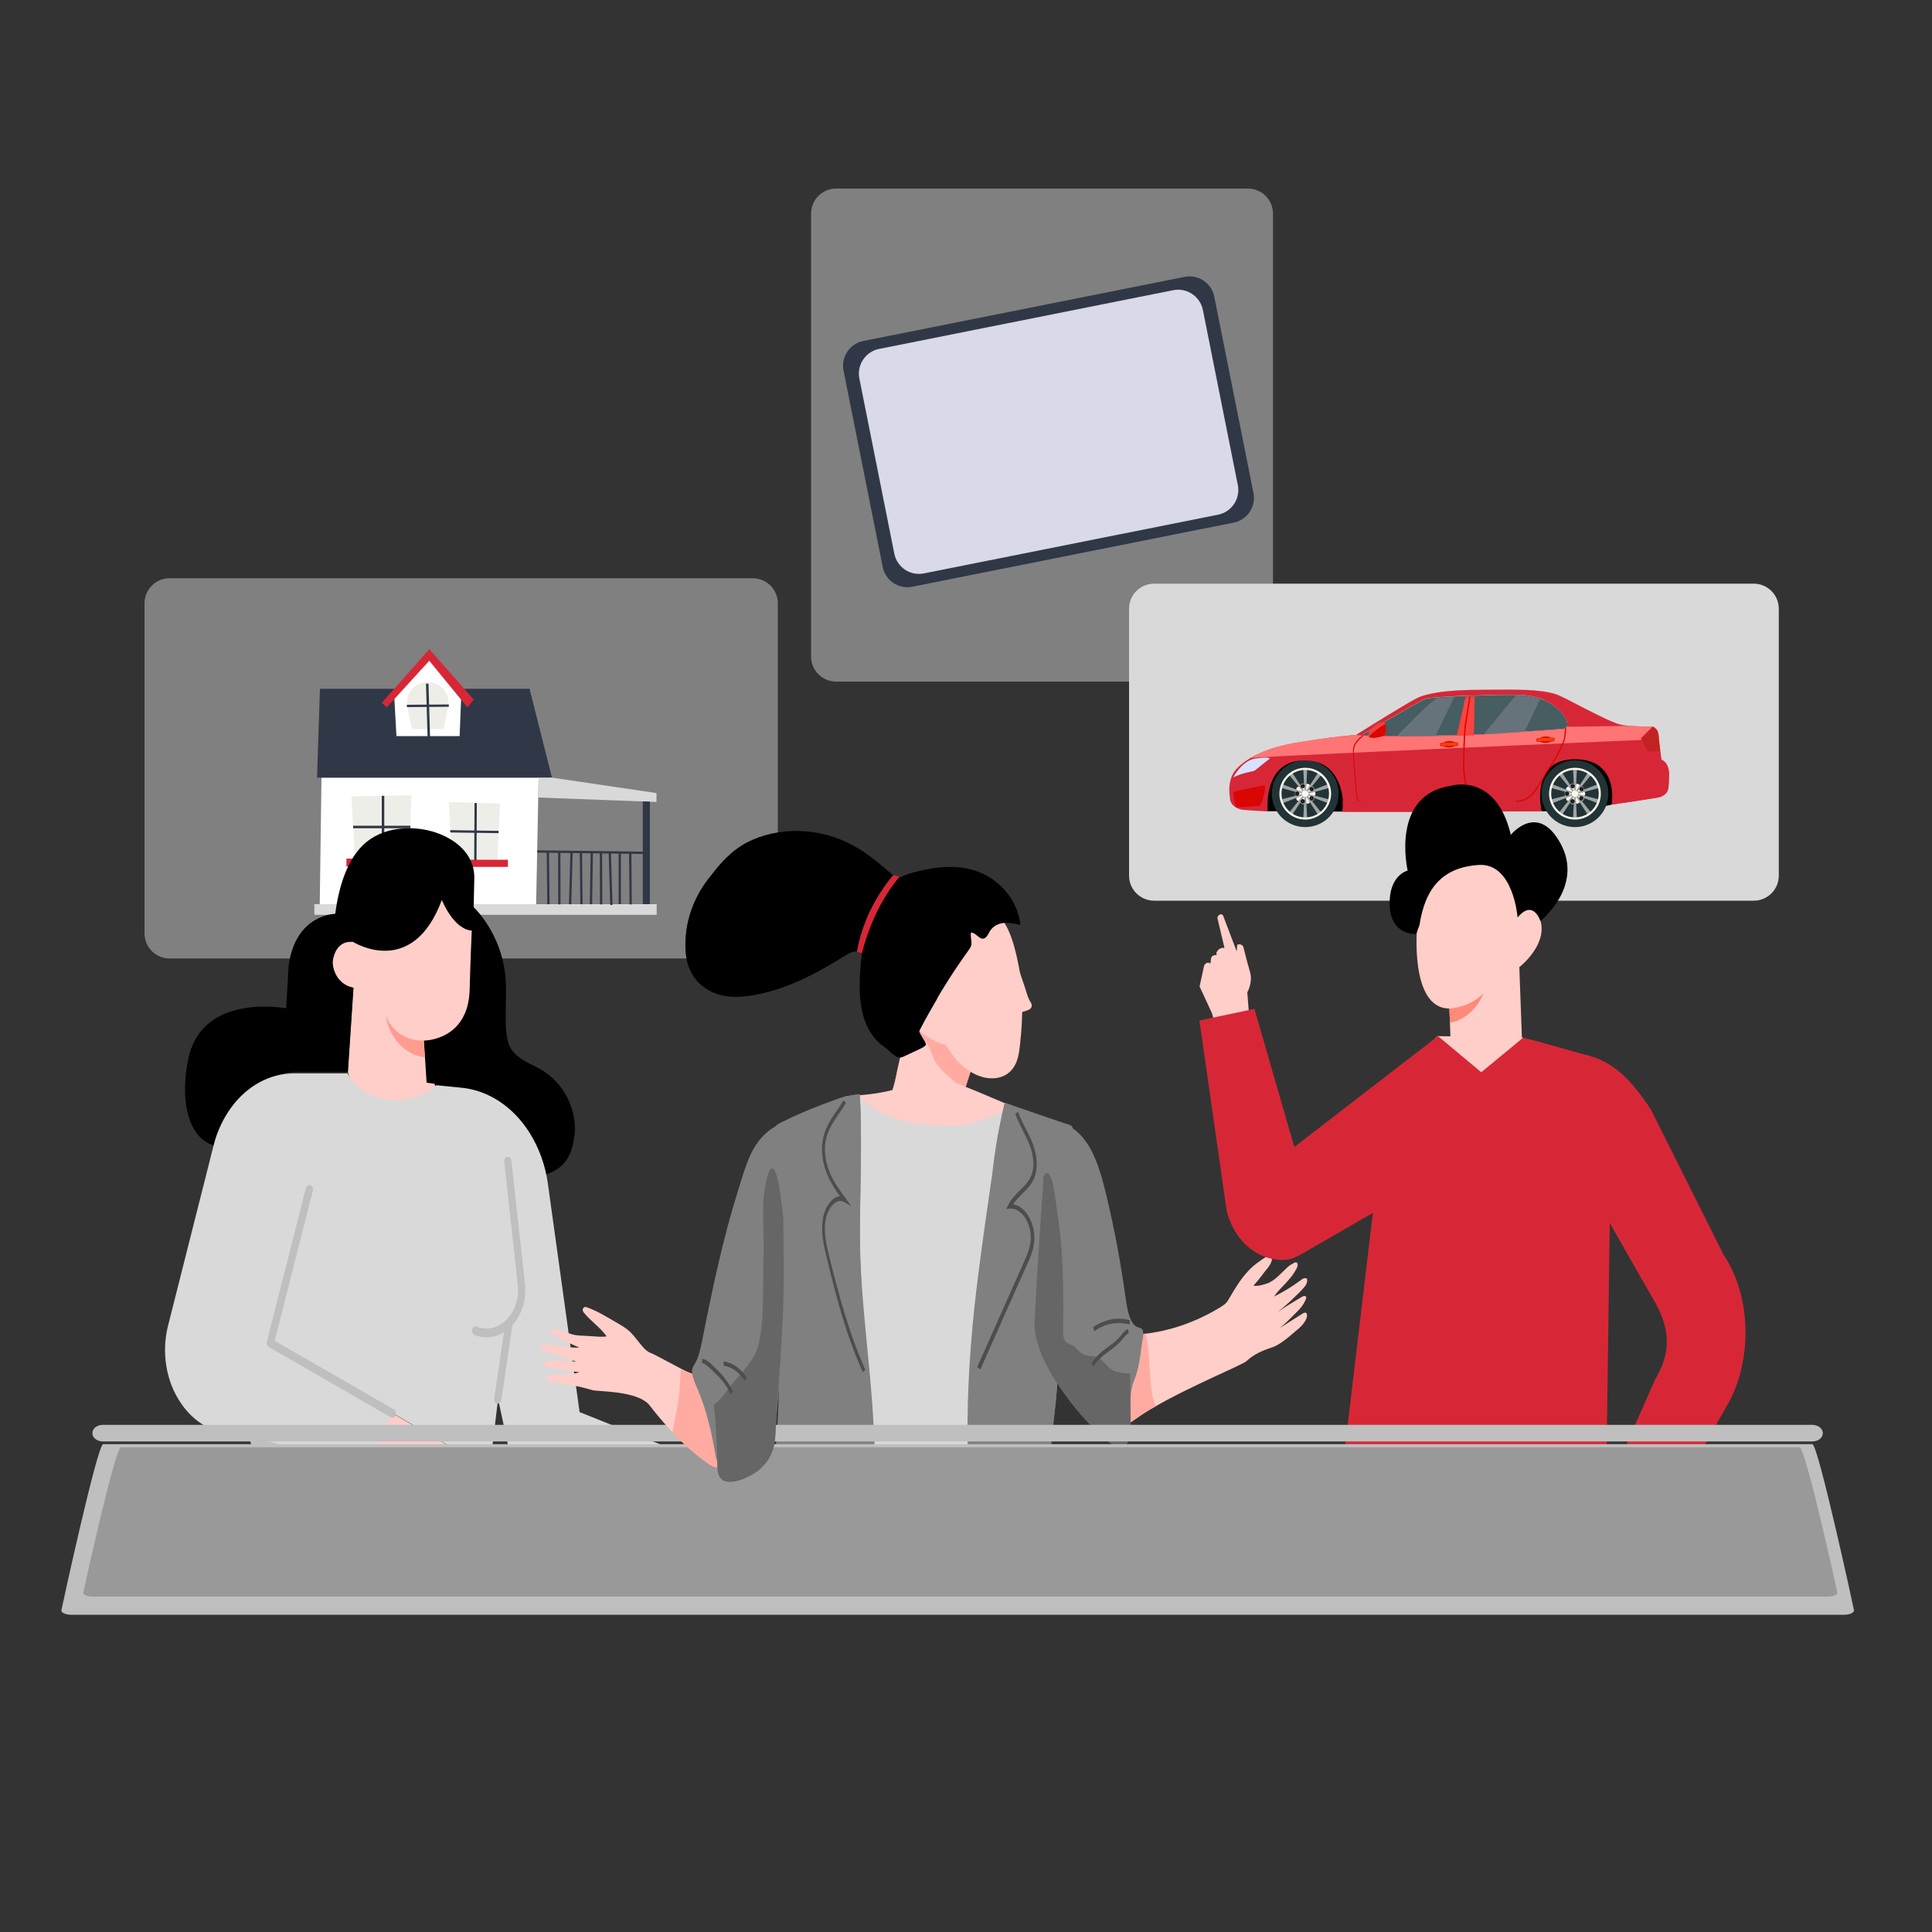 <?xml version="1.0" encoding="utf-8"?>
<!-- Generator: Adobe Illustrator 26.1.0, SVG Export Plug-In . SVG Version: 6.00 Build 0)  -->
<svg version="1.1" id="Ebene_1" xmlns="http://www.w3.org/2000/svg" xmlns:xlink="http://www.w3.org/1999/xlink" x="0px" y="0px"
	 viewBox="0 0 1000 1000" style="enable-background:new 0 0 1000 1000;" xml:space="preserve">
<rect x="0" y="0" width="1000" height="1000" fill="#333333" stroke="none"/>
<style type="text/css">
	.st0{fill:#FFCEC8;}
	.st1{fill:#FFABA1;}
	.st2{fill:#808080;}
	.st3{fill:#4D4D4D;}
	.st4{fill:#FFFFFF;}
	.st5{fill:#D9D9D9;}
	.st6{fill:#303847;}
	.st7{fill:#D72737;}
	.st8{fill:#EDEEE8;}
	.st9{fill:#A11C36;}
	.st10{fill:#FD8182;}
	.st11{fill:#CCCCCC;}
	.st12{fill:#B3B3B3;}
	.st13{fill:#999999;}
	.st14{fill:#BFBFBF;}
	.st15{fill:#D9D9EA;}
	.st16{fill:#223336;}
	.st17{fill:#FAF9EB;}
	.st18{fill:#A2A3A4;}
	.st19{fill:#C8C8C8;stroke:#1A1A1A;stroke-miterlimit:10;}
	.st20{fill:#465D61;}
	.st21{fill:#FF7575;}
	.st22{fill:#DA0603;}
	.st23{fill:#D8E2FF;}
	.st24{opacity:0.56;fill:#86C5CD;enable-background:new    ;}
	.st25{fill:#F9433F;}
	.st26{fill:#EC4341;}
	.st27{fill:#F3400A;}
	.st28{fill:#C32222;}
	.st29{fill:#66737A;}
	.st30{fill:#FF897A;}
	.st31{fill:#FF9B8F;}
	.st32{fill:#666666;}
</style>
<path class="st0" d="M667,655.4c-3.8,3.3-7,7.6-11.4,9c-2.1,0.7-4.6,1.4-6.8,1.1c2.1-2.4,4-4.8,6-7.5c1.1-1.4,3.9-4.4,3.5-6.9
	c-0.1-0.8-0.5-1.4-1-1.4c-0.4-0.1-0.9,0.2-1.3,0.4c-3.7,2.4-7.4,4.8-10.5,8.4c-3.3,3.6-6.3,8.4-9,13.1c-0.6,1-1.1,2-1.8,2.7
	c-0.9,1-2,1.6-3,2.3c-12.8,7.8-26.5,12.5-40.4,13.9c-2.9,0.2-24.8,6.3-24.8,6.3c-4.3,11.9-3,18.8-3,18.8c-0.3,4.6-1.5,11.7,0,15.9
	c1.8,4.9,5.7,8.1,9.4,8.6c5.1,0.7,10-2.4,14.7-5.6c18.9-13.3,55-27.6,57.6-30c3.8-3.6,8.6-5.6,13-7c4.5-1.5,9.1-5.7,13.1-9.1
	c1.8-1.4,3.5-3.1,4.7-5.5c0.5-1,0.8-2.6,0.1-3.3c-0.5-0.4-1.1-0.1-1.7,0.2c-4,2.5-8.1,5.1-12,7.6c3.1-2.4,5.8-5.4,8.7-8.2
	c1.9-1.8,3.7-4,4.8-6.7c0.2-0.4,0.3-0.9,0.1-1.3c-0.1-0.2-0.3-0.3-0.3-0.3c-0.7-0.3-1.4,0.1-2.1,0.5c-4,2.5-8.1,4.7-12.2,7.7
	c2.4-2,4.9-4.1,7.2-6.3c2.1-2.1,4.5-4.2,6.5-6.6c0.8-0.9,1.5-2.1,1.5-3.5c0-0.2,0-0.4-0.1-0.7c-0.2-0.3-0.4-0.4-0.6-0.4
	c-1-0.2-2.1,0.5-3,1.3c-4.4,3.2-8.8,5.9-13.5,8.2c3.7-5.2,8.3-8.2,11.5-14.1c0.7-1.2,1.4-3.6-0.3-3.6c-0.5,0-1,0.3-1.5,0.7
	C668.5,654.3,667.8,654.9,667,655.4z"/>
<path class="st1" d="M563.5,715.6c0,0-1.3-6.9,3-18.8c0,0,21.9-6,24.8-6.3c0.5,0,0.9-0.2,1.5-0.2c2.8,7.1,1.7,33.3,5.7,37.5
	c0,0-3.1,1.2-10.7,6.7c-4.6,3.3-9.5,6.3-14.7,5.6c-3.7-0.4-7.6-3.6-9.4-8.6C562.1,727.2,563.3,720.2,563.5,715.6z"/>
<path class="st2" d="M564.2,594.2c4,7.1,6.4,15.9,8.5,24.7c4.2,17.5,7.5,35.3,10,53.5c0.9,6,2.2,13.2,6.3,14.6
	c0.9,0.3,2.1,0.4,2.5,1.6c0.8,2-0.5,6.6-0.7,8.6c-2.8,23.8-6.2,12.6-5.8,36.7c0.1,3.3,0.2,6.7-0.7,9.8c-0.9,3.1-2.8,5.7-5.1,5.4
	c-1-0.1-2-0.8-2.8-1.5c-8.1-6.2-15.5-13.7-22.3-22.5c-8.9-11.7-15.7-35.8-15-50.1c0.8-15.2,1.7-30.4,2.7-45.4c0.5-7.4,1-14.6,1.5-22
	c0.4-5.8-0.1-15,1.9-20.1C549.7,575.6,560.5,587.5,564.2,594.2z"/>
<path class="st3" d="M566.4,689c5.7-4,12.1-5.2,18.2-3.4l0.3-2.2c-6.4-1.9-13.2-0.5-19.1,3.5L566.4,689z"/>
<g>
	<path class="st2" d="M389.6,496.1H87.8c-7.2,0-13-5.8-13-13V312.3c0-7.2,5.8-13,13-13h301.8c7.2,0,13,5.8,13,13v170.9
		C402.6,490.3,396.8,496.1,389.6,496.1z"/>
	<g>
		<polygon class="st4" points="166.4,402.5 165.5,468 277.5,468 278.8,402.5 		"/>
		<rect x="162.7" y="468" class="st5" width="177.2" height="5.5"/>
		<polygon class="st6" points="165.6,356.5 164.1,402.5 285.7,402.5 274.1,356.5 		"/>
		<polygon class="st5" points="285.7,402.5 339.8,410.5 339.8,415.1 278.6,412.8 278.8,402.5 		"/>
		<polygon class="st6" points="332.7,468 336.4,468 336.4,414.9 332.7,414.8 		"/>
		
			<rect x="305.7" y="412.9" transform="matrix(1.302171e-02 -1 1 1.302171e-02 -138.786 741.638)" class="st6" width="1.2" height="56.5"/>
		
			<rect x="283.1" y="441" transform="matrix(1 -1.078761e-02 1.078761e-02 1 -4.887 3.087)" class="st6" width="1.2" height="27"/>
		
			<rect x="288.9" y="441.1" transform="matrix(1 -2.727007e-03 2.727007e-03 1 -1.238 0.791)" class="st6" width="1.2" height="27"/>
		
			<rect x="281.7" y="454" transform="matrix(2.729058e-02 -1 1 2.729058e-02 -167.193 737.336)" class="st6" width="27.1" height="1.2"/>
		
			<rect x="300.2" y="441" transform="matrix(1 -1.078761e-02 1.078761e-02 1 -4.886 3.272)" class="st6" width="1.2" height="27"/>
		
			<rect x="292.6" y="454" transform="matrix(1.559776e-02 -1 1 1.559776e-02 -153.273 753.534)" class="st6" width="27" height="1.2"/>
		
			<rect x="310.5" y="441.1" transform="matrix(1 -2.688069e-03 2.688069e-03 1 -1.221 0.838)" class="st6" width="1.2" height="27"/>
		
			<rect x="315.3" y="441.3" transform="matrix(1 -2.978801e-02 2.978801e-02 1 -13.405 9.611)" class="st6" width="1.2" height="26.9"/>
		<rect x="320.2" y="441.2" class="st6" width="1.2" height="26.8"/>
		
			<rect x="325.7" y="441.5" transform="matrix(1 -8.216402e-03 8.216402e-03 1 -3.725 2.696)" class="st6" width="1.2" height="26.6"/>
		<polygon class="st4" points="204,359.4 205.2,381 237.9,381 238.8,358.4 222.2,339.2 		"/>
		<polygon class="st7" points="222.2,342 200.2,366.1 197.6,363.8 222.2,336 245.2,362.1 241.9,366.1 		"/>
		<path class="st8" d="M232.1,365.6c0.1-0.6,0.1-1.2,0.1-1.8c0-6-4.8-10.8-10.8-10.8s-10.8,4.8-10.8,10.8c0,0.8,0.1,1.5,0.2,2.2
			l2.4,11.3h16.4l2.3-11.1c0-0.2,0.1-0.3,0.1-0.5L232.1,365.6z"/>
		
			<rect x="220.8" y="353.7" transform="matrix(1 -2.959152e-02 2.959152e-02 1 -10.781 6.713)" class="st6" width="1.3" height="27.9"/>
		
			<rect x="210.6" y="364.7" transform="matrix(1 -7.799526e-03 7.799526e-03 1 -2.842 1.738)" class="st6" width="21.7" height="1.2"/>
		<polygon class="st8" points="181.9,412.2 183.7,444.4 211.7,444.4 213,411.6 		"/>
		<polygon class="st8" points="233.9,445 232.3,415.1 258.8,415.9 257.5,445 		"/>
		<rect x="179.3" y="444.4" class="st7" width="38" height="4.1"/>
		<rect x="228.2" y="445" class="st7" width="34.7" height="3.7"/>
		<rect x="197.6" y="411.9" class="st6" width="1.3" height="32.6"/>
		<rect x="182.8" y="427.4" class="st6" width="29.6" height="1.3"/>
		
			<rect x="231.3" y="429.8" transform="matrix(5.899794e-03 -1 1 5.899794e-03 -185.724 673.923)" class="st6" width="29.5" height="1.2"/>
		
			<rect x="244.9" y="418" transform="matrix(1.448747e-02 -1 1 1.448747e-02 -188.511 669.728)" class="st6" width="1.2" height="25"/>
	</g>
</g>
<path class="st0" d="M499.9,562.6c12.6,4.8,33.8,15.1,46.9,18c1.1,5-3.6,10.8-7.7,13c-29.2,16.4-63.7,20.1-94.9,9.8
	c-20.3-6.7-24.6-18.7-25.5-23.6c-0.7-4,17.6-9.6,18.9-12.3c2.2-0.4,13.6-0.5,24.3-3.3c1.7-5.1,2.1-8.8,2.8-11.6
	c6-24.3,0.9-34.5,0.9-34.7c0.3-1.3,0.6-2.7,1.6-3.4c0.7-0.7,1.8-1,2.8-1.1c9.4-1.3,22.6-2.7,31.2,2.9c7.1,4.6,7.9,12.6,7.7,20.9
	C508.9,540.1,498.7,562.1,499.9,562.6z"/>
<path class="st1" d="M499.9,562.6c-2.9-1.4-5-1.9-5-1.9c-5.3-5.3-7-5.4-11.2-11.7c-1.4-3.3-2.3-6.8-4.4-9.7c-1.9-2.7-4.3-5-6.4-7.4
	c-3.1-3.6-5.8-7.5-8.3-11.8c0.3-0.8,0.6-1.8,1.3-2.3c0.7-0.7,1.8-1,2.8-1.1c9.4-1.3,22.6-2.7,31.2,2.9c7.1,4.6,7.9,12.6,7.7,20.9
	C505.1,543,504.1,549.9,499.9,562.6z"/>
<path class="st0" d="M528,540.3c-0.5,4.6-1.1,9.3-3.8,12.8c-3.8,5.1-10.3,5.9-15.9,4.3c-9.2-2.7-16.6-11-20.5-21
	c-3.9-10-4.4-21.4-2.8-32.1c1.7-11.5,6.1-23,14.5-29.5c3-2.3,6.5-3.9,10-3.9c11-0.1,15.3,17,17.4,27.2
	C529.8,511.9,529.5,526.4,528,540.3z"/>
<path class="st0" d="M478.1,510.6c-0.1,0-0.1,0-0.2,0c-1.3,0-2.5,0.2-3.6,0.7c-2.4,1.3-3.6,4.6-4,7.6c-0.4,5.8,2.3,11.7,6.4,15.3
	c2,1.7,4.1,2.9,6.3,4.1c2.2,1.2,4.5,2.1,6.9,2.7c-0.2-1.2-0.4-2.3-0.6-3.6c-1.4-7.9-1.9-16-1.6-24.1c0-0.3,0-0.5-0.1-0.8
	c-0.1-0.2-0.4-0.3-0.6-0.4C484.1,511.2,481.2,510.5,478.1,510.6z"/>
<path class="st0" d="M477.9,515c-0.8,0.2-1.6,0.4-2.2,1.2c-0.9,1-1.1,2.3-1.3,3.4c-0.3,2.4,0.4,4.5,0.7,5.4c0.4,1.2,1.4,3.1,4.4,5.7
	c1.8,1.6,4.9,3.8,9.4,5.3c-0.2-1.7-0.4-3.1-0.5-4c-0.5-5.3-0.7-9.4-0.7-11c0-1.5-0.1-2.8-0.1-3.6c-0.7-0.4-4-2.3-7-2.5
	C479.3,514.7,478.2,514.9,477.9,515z"/>
<g>
	<path class="st5" d="M437.7,621.9c0.1-2.5,0.2-3.8,0.3-4.9c1-20.5,3-37.2,4.9-49.9c0.4,0.1,0.8,0.1,1.2,0.2
		c1.5,1.2,3.8,3.2,6.9,5.3c12.7,8.5,24.3,9.3,34.2,9.9c6.6,0.4,10.1,0.7,15.1-0.4c5.1-1.1,10.5-3.4,19.1-6.9c1.6-0.7,3-1.2,3.9-1.6
		c-0.3,2-0.6,5.1-1.1,8.7c-1.7,11.8-3.8,19.1-4.7,25.4c-1.4,9.2-2.7,18.6-3.9,27.9c-3.3,25.2-5.8,49.4-6.5,75
		c-0.8,31.7-1.5,63.5-3.1,95c-21-0.8-42-2.3-63-4.6c-2-0.2-4.1-0.4-5.7-2.1c-4.2-3.8-1.9-13.9-1.8-19.7c0.1-6.6,0.2-13.2,0.3-19.9
		c0.4-28,1.1-56,2.1-84C436.2,657.4,437,639.6,437.7,621.9z"/>
	<path class="st2" d="M550.6,815.6c-2.7-16.6-6.7-33.5-7.2-50.7c-0.4-14.5,2.3-29.7,3.5-44.1c2.8-33.4,4.6-67,6.5-100.5
		c0.6-11.6,1.3-23.3,1.9-34.9c0-0.7,0.1-1.6-0.3-2.1c-0.4-0.8-1.2-0.9-1.4-1.1c-1.5-0.3-14.8-5-33.5-11.4c-0.9,3.4-2,8.3-3.2,14.5
		c-2.1,10.9-2.9,19.2-3.3,22.2c-2.4,16.8-4.9,33.5-7,50.3c-3.3,25.2-5.5,50.8-5.8,76.4s1.9,49.8-2.1,75.2c-1.2,7.3-2.7,14.5-2.9,22
		v0.1l54.3-1.3c1.1,0,2-0.9,2-2C552,824.1,551.3,819.8,550.6,815.6z"/>
	<path class="st2" d="M443.1,829.9c2.9-16.5,6.4-33.2,8.8-49.9c2-13.6,0.9-29.6,0.2-43.5c-1.7-32.3-6.9-64.2-7-96.7
		c-0.1-18.1,0.7-36.2,0.5-54.4c-0.1-6.8-0.3-13.7-0.3-13.7c-0.1-2.3-0.2-4.2-0.3-5.4c-1.7,0.2-4.3,0.5-7.4,1.2
		c-2.1,0.5-4,1.2-11.5,4c-7.2,2.7-14.4,5.8-21.4,9.3c-0.4,0.2-0.9,0.4-1.2,0.6c-3.4,1.7-2.8,3.2-2.6,7.6
		c3.3,48.1,3.9,96.7,1.7,145.1c-0.9,18.6-3.3,37.1-6.7,55.1c0,11.3-5.6,22.1-9.2,31.6c-1.4,3.6-2.8,7.8-2.3,11.7c0.1,1,1,1.8,2,1.7
		l54.5-1.3c0.9,0,1.7-0.7,1.9-1.6C442.9,830.8,443,830.3,443.1,829.9z"/>
	<path class="st2" d="M550.6,815.6c-2.7-16.6-6.7-33.5-7.2-50.7c-0.4-14.5,2.3-29.7,3.5-44.1c2.8-33.4,4.6-67,6.5-100.5l0,0
		c-2.4,5.9-2.7,13.1-3,19.7c-0.3,7.2-1.1,13.8-2.5,20.8c-1.7,8.6-3.9,17.2-5.7,25.8c-1.6,8.3-2.7,16.9-4.5,25.2
		c-1.8,8.5-3.7,17-4.6,25.7c-1,9.3-0.7,18.6,0.1,28c0.4,4.7,0.9,9.6,1.5,14.3c0.4,3.8,0.5,7.9,1.4,11.6c1.6,6.8,5.5,12,7.7,18.3
		c2.1,5.9,2.9,12.6,4.2,19c0.2,0.9,1.1,1.6,2,1.5l0,0c1.1,0,2-0.9,1.9-2C552,824.1,551.3,819.8,550.6,815.6z"/>
	<path class="st2" d="M394,825.8c-1.8,2-3.8,3.6-5.7,5.3c-0.6,0.4-1.1,0.9-1.7,1.3c0.1-0.1,0.1-0.3,0.2-0.4c3.7-9.9,9.2-21.2,9.2-33
		c3.3-18.8,5.8-38.1,6.7-57.5c2-44.1,1.6-88.3-0.7-132.3c5.1,17.4,4.5,36.5,5.7,55c0.5,8.8,1.6,17.4,3,26
		c1.6,10.3,2.6,20.8,2.7,31.5c0.1,9.9-0.9,19.7-0.9,29.6c0,10.1,1.3,20.3-2,29.7c-2.3,6.5-5,12.3-6.6,19.2
		c-1.9,7.8-3.3,16.5-7.3,22.7c-0.1,0.1-0.3,0.3-0.3,0.4C395.5,824.1,394.8,825,394,825.8z"/>
</g>
<path class="st0" d="M533.7,519.1c0.2,0.5,0.4,1.2,0.3,1.7c-0.1,1.1-1.1,1.7-2.1,2.1c-1.5,0.6-3.1,1-4.7,1.2c-0.4,0-0.7,0-1-0.2
	c-0.7-0.5-0.5-1.9,0-2.7c0.5-0.8,1.3-1.5,1.5-2.4c0.1-0.4,0-1,0-1.4c-0.5-5.6-1.9-11.6-1.6-17.2c0-0.2,0-0.4,0.2-0.5
	c0.3-0.1,0.5,0.2,0.6,0.5c0.9,2.9,1.8,5.7,2.8,8.5C530.8,511.5,531.9,516.9,533.7,519.1z"/>
<g>
	<path class="st2" d="M645.9,352.8H432.8c-7.2,0-13-5.8-13-13V110.6c0-7.2,5.8-13,13-13h213.1c7.2,0,13,5.8,13,13v229.2
		C658.9,347,653.1,352.8,645.9,352.8z"/>
	<g>
		<path class="st6" d="M456.9,293.5l-20.3-101.7c-1.4-7,3.2-13.9,10.2-15.3l166.4-33.2c7-1.4,13.9,3.2,15.3,10.2l20.3,101.7
			c1.4,7-3.2,13.9-10.2,15.3l-166.4,33.2C465.1,305.1,458.3,300.5,456.9,293.5z"/>
		<path class="st15" d="M462.9,286.6l-18.1-90.7c-1.4-7,3.2-13.9,10.2-15.3l152.3-30.4c7-1.4,13.9,3.2,15.3,10.2l18.1,90.7
			c1.4,7-3.2,13.9-10.2,15.3l-152.3,30.4C471.1,298.2,464.3,293.6,462.9,286.6z"/>
	</g>
</g>
<g>
	<path class="st5" d="M907.7,466.2H597.4c-7.2,0-13-5.8-13-13V315.1c0-7.2,5.8-13,13-13h310.3c7.2,0,13,5.8,13,13v138.1
		C920.7,460.4,914.9,466.2,907.7,466.2z"/>
	<g>
		<g>
			<path d="M656.1,419.9h19.3l19.4,0.2c0,0,12.8-21.2-1.9-26.6C678.2,388.2,640.3,395.8,656.1,419.9z"/>
			<path d="M797.9,419.9h19.3l17-3.4c0,0,7.8-19.1-6.9-24.5C812.6,386.8,782,395.8,797.9,419.9z"/>
			<path class="st16" d="M692.9,410.8c0,0.9-0.1,1.7-0.2,2.5c-1.2,8.4-8.4,14.8-17.1,14.8c-9.6,0-17.3-7.7-17.3-17.3
				c0-0.2,0-0.5,0-0.7c0.4-9.2,8-16.6,17.3-16.6C685.1,393.5,692.9,401.3,692.9,410.8z"/>
			<path class="st17" d="M675.8,407.1c0,0.8,0,2.3-0.8,2.3s-2.1-1.5-2.1-2.3s0.7-1.5,1.5-1.5C675.2,405.8,675.8,406.3,675.8,407.1z"
				/>
			<path class="st17" d="M673.6,407.8c0.5,0.7,1.3,1.8,0.7,2.3c-0.7,0.5-2.6,0.1-3.1-0.6s-0.3-1.6,0.3-2.1
				C672.2,406.9,673.1,407,673.6,407.8z"/>
			<path class="st17" d="M672.1,409.4c0.8,0.3,2.2,0.7,1.9,1.5s-2,1.6-2.8,1.3c-0.8-0.3-1.2-1.1-0.9-1.9
				C670.5,409.6,671.4,409.2,672.1,409.4z"/>
			<path class="st17" d="M672,411.8c0.8-0.3,2.2-0.7,2.4,0.1c0.3,0.8-0.7,2.5-1.5,2.7c-0.8,0.3-1.6-0.2-1.9-0.9
				C670.8,412.8,671.2,412,672,411.8z"/>
			<path class="st17" d="M673.2,413.8c0.5-0.7,1.3-1.8,2-1.3s0.9,2.4,0.4,3.1s-1.4,0.8-2.1,0.3C672.8,415.2,672.7,414.3,673.2,413.8
				z"/>
			<path class="st17" d="M675.3,414.5c0-0.8,0-2.3,0.8-2.3s2.1,1.5,2.1,2.3s-0.7,1.5-1.5,1.5C676,416,675.3,415.3,675.3,414.5z"/>
			<path class="st17" d="M677.5,414c-0.5-0.7-1.3-1.8-0.7-2.3s2.6-0.1,3.1,0.6s0.3,1.6-0.3,2.1C678.9,414.8,678,414.6,677.5,414z"/>
			<path class="st17" d="M679,412.2c-0.8-0.3-2.2-0.7-1.9-1.5s2-1.6,2.8-1.3c0.8,0.3,1.2,1.1,0.9,1.9
				C680.6,412,679.8,412.5,679,412.2z"/>
			<path class="st17" d="M679.2,409.9c-0.8,0.3-2.2,0.7-2.4-0.1c-0.3-0.8,0.7-2.5,1.5-2.7c0.8-0.3,1.6,0.2,1.9,0.9
				C680.4,408.8,679.9,409.8,679.2,409.9z"/>
			<path class="st17" d="M677.9,408c-0.5,0.7-1.3,1.8-2,1.4c-0.7-0.5-0.9-2.4-0.4-3.1s1.4-0.8,2.1-0.3
				C678.3,406.4,678.4,407.3,677.9,408z"/>
			<polygon class="st18" points="676,410 675.1,410 674.6,398 676.6,398 			"/>
			<polygon class="st18" points="675.4,409.9 674.8,410.4 667.2,401 668.8,399.9 			"/>
			<polygon class="st18" points="674.9,410.2 674.7,411 663,407.8 663.7,405.9 			"/>
			<polygon class="st18" points="674.7,410.8 674.9,411.5 663.7,415.8 663,413.8 			"/>
			<polygon class="st18" points="674.8,411.2 675.4,411.8 668.8,421.8 667.2,420.6 			"/>
			<polygon class="st18" points="675.1,411.6 676,411.6 676.6,423.8 674.6,423.8 			"/>
			<polygon class="st18" points="675.7,411.8 676.4,411.2 683.9,420.6 682.3,421.8 			"/>
			<polygon class="st18" points="676.2,411.5 676.5,410.8 688.1,413.8 687.5,415.8 			"/>
			<polygon class="st18" points="676.5,411 676.2,410.2 687.5,405.9 688.1,407.8 			"/>
			<polygon class="st18" points="676.4,410.4 675.7,409.9 682.3,399.9 683.9,401 			"/>
			<path class="st17" d="M675.6,424.2c-7.4,0-13.4-6-13.4-13.4s6-13.4,13.4-13.4s13.4,6,13.4,13.4
				C688.9,418.2,682.9,424.2,675.6,424.2z M675.6,398.5c-6.8,0-12.3,5.5-12.3,12.3s5.5,12.3,12.3,12.3s12.3-5.5,12.3-12.3
				S682.3,398.5,675.6,398.5z"/>
			<path class="st17" d="M677.2,410.8c0,0.9-0.7,1.7-1.7,1.7c-0.9,0-1.7-0.7-1.7-1.7c0-0.9,0.7-1.7,1.7-1.7
				C676.5,409.2,677.2,409.9,677.2,410.8z"/>
			<path class="st19" d="M674.9,406.9c0,0.4-0.3,0.6-0.6,0.6c-0.4,0-0.6-0.3-0.6-0.6c0-0.4,0.3-0.6,0.6-0.6S674.9,406.5,674.9,406.9
				z"/>
			<path class="st19" d="M671.6,410.2c0.3,0.1,0.5,0.5,0.4,0.8s-0.5,0.5-0.8,0.4s-0.5-0.5-0.4-0.8
				C670.9,410.3,671.3,410.1,671.6,410.2z"/>
			<path class="st19" d="M673.8,414.4c0.2-0.3,0.6-0.4,0.9-0.1c0.3,0.2,0.3,0.6,0.1,0.9s-0.6,0.3-0.9,0.1
				C673.6,415.1,673.6,414.8,673.8,414.4z"/>
			<path class="st19" d="M678.4,413.6c-0.2-0.3-0.1-0.7,0.1-0.9c0.3-0.2,0.7-0.1,0.9,0.1c0.2,0.3,0.1,0.7-0.1,0.9
				C679,414,678.6,413.9,678.4,413.6z"/>
			<path class="st19" d="M679.1,409c-0.3,0.1-0.7-0.1-0.8-0.4s0.1-0.7,0.4-0.8c0.3-0.1,0.7,0.1,0.8,0.4S679.4,408.9,679.1,409z"/>
			<path class="st16" d="M832.5,410.8c0,0.9-0.1,1.7-0.2,2.5c-1.2,8.4-8.4,14.8-17.1,14.8c-9.6,0-17.3-7.7-17.3-17.3
				c0-0.2,0-0.5,0-0.7c0.4-9.2,8-16.6,17.3-16.6C824.8,393.5,832.5,401.3,832.5,410.8z"/>
			<path class="st17" d="M815.5,407.1c0,0.8,0,2.3-0.8,2.3s-2.1-1.5-2.1-2.3s0.7-1.5,1.5-1.5C814.8,405.8,815.5,406.3,815.5,407.1z"
				/>
			<path class="st17" d="M813.2,407.8c0.5,0.7,1.3,1.8,0.7,2.3c-0.7,0.5-2.6,0.1-3.1-0.6s-0.3-1.6,0.3-2.1
				C811.8,406.9,812.8,407,813.2,407.8z"/>
			<path class="st17" d="M811.8,409.4c0.8,0.3,2.2,0.7,1.9,1.5s-2,1.6-2.8,1.3c-0.8-0.3-1.2-1.1-1-1.9
				C810.2,409.6,811,409.2,811.8,409.4z"/>
			<path class="st17" d="M811.6,411.8c0.8-0.3,2.2-0.7,2.4,0.1c0.3,0.8-0.7,2.5-1.5,2.7c-0.8,0.3-1.6-0.2-1.9-0.9
				C810.4,412.8,810.8,412,811.6,411.8z"/>
			<path class="st17" d="M812.8,413.8c0.5-0.7,1.3-1.8,2-1.3s0.9,2.4,0.4,3.1s-1.4,0.8-2.1,0.3C812.5,415.2,812.3,414.3,812.8,413.8
				z"/>
			<path class="st17" d="M814.9,414.5c0-0.8,0-2.3,0.8-2.3s2.1,1.5,2.1,2.3s-0.7,1.5-1.5,1.5C815.6,416,815,415.3,814.9,414.5z"/>
			<path class="st17" d="M817.2,414c-0.5-0.7-1.3-1.8-0.7-2.3s2.6-0.1,3.1,0.6s0.3,1.6-0.3,2.1C818.6,414.8,817.7,414.6,817.2,414z"
				/>
			<path class="st17" d="M818.6,412.2c-0.8-0.3-2.2-0.7-1.9-1.5s2-1.6,2.8-1.3c0.8,0.3,1.2,1.1,0.9,1.9
				C820.3,412,819.4,412.5,818.6,412.2z"/>
			<path class="st17" d="M818.8,409.9c-0.8,0.3-2.2,0.7-2.4-0.1c-0.3-0.8,0.7-2.5,1.5-2.7c0.8-0.3,1.6,0.2,1.9,0.9
				C820,408.8,819.6,409.8,818.8,409.9z"/>
			<path class="st17" d="M817.6,408c-0.5,0.7-1.3,1.8-2,1.4c-0.7-0.5-0.9-2.4-0.4-3.1s1.4-0.8,2.1-0.3
				C817.9,406.4,818.1,407.3,817.6,408z"/>
			<polygon class="st18" points="815.6,410 814.8,410 814.2,398 816.2,398 			"/>
			<polygon class="st18" points="815.1,409.9 814.4,410.4 806.9,401 808.5,399.9 			"/>
			<polygon class="st18" points="814.6,410.2 814.3,411 802.7,407.8 803.3,405.9 			"/>
			<polygon class="st18" points="814.3,410.8 814.6,411.5 803.3,415.8 802.7,413.8 			"/>
			<polygon class="st18" points="814.4,411.2 815.1,411.8 808.5,421.8 806.9,420.6 			"/>
			<polygon class="st18" points="814.8,411.6 815.6,411.6 816.2,423.8 814.2,423.8 			"/>
			<polygon class="st18" points="815.4,411.8 816,411.2 823.6,420.6 821.9,421.8 			"/>
			<polygon class="st18" points="815.9,411.5 816.1,410.8 827.7,413.8 827.1,415.8 			"/>
			<polygon class="st18" points="816.1,411 815.9,410.2 827.1,405.9 827.7,407.8 			"/>
			<polygon class="st18" points="816,410.4 815.4,409.9 821.9,399.9 823.6,401 			"/>
			<path class="st17" d="M815.2,424.2c-7.4,0-13.4-6-13.4-13.4s6-13.4,13.4-13.4s13.4,6,13.4,13.4S822.6,424.2,815.2,424.2z
				 M815.2,398.5c-6.8,0-12.3,5.5-12.3,12.3s5.5,12.3,12.3,12.3s12.3-5.5,12.3-12.3S822,398.5,815.2,398.5z"/>
			<path class="st17" d="M816.9,410.8c0,0.9-0.7,1.7-1.7,1.7c-0.9,0-1.7-0.7-1.7-1.7c0-0.9,0.7-1.7,1.7-1.7
				C816.1,409.2,816.9,409.9,816.9,410.8z"/>
			<path class="st19" d="M814.6,406.9c0,0.4-0.3,0.6-0.6,0.6c-0.4,0-0.6-0.3-0.6-0.6c0-0.4,0.3-0.6,0.6-0.6S814.6,406.5,814.6,406.9
				z"/>
			<path class="st19" d="M811.3,410.2c0.3,0.1,0.5,0.5,0.4,0.8s-0.5,0.5-0.8,0.4s-0.5-0.5-0.4-0.8
				C810.6,410.3,810.9,410.1,811.3,410.2z"/>
			<path class="st19" d="M813.4,414.4c0.2-0.3,0.6-0.4,0.9-0.1c0.3,0.2,0.3,0.6,0.1,0.9s-0.6,0.3-0.9,0.1
				C813.3,415.1,813.2,414.8,813.4,414.4z"/>
			<path class="st19" d="M818,413.6c-0.2-0.3-0.1-0.7,0.1-0.9c0.3-0.2,0.7-0.1,0.9,0.1c0.2,0.3,0.1,0.7-0.1,0.9
				C818.6,414,818.2,413.9,818,413.6z"/>
			<path class="st19" d="M818.8,409c-0.3,0.1-0.7-0.1-0.8-0.4s0.1-0.7,0.4-0.8c0.3-0.1,0.7,0.1,0.8,0.4S819.1,408.9,818.8,409z"/>
			<path class="st7" d="M860,393.3c0,0,0-0.1,0-0.2c-0.1-0.5-0.3-2.1-0.6-4.4c-0.2-1.6-0.4-3.6-0.7-6c-0.1-0.7-0.1-1.5-0.2-2.2
				c-0.2-2.4-1.2-3.3-2.7-4.3c0,0-0.1,0-0.4,0c-1.4,0-6.3-0.1-10.8-0.4c-2.4-0.2-4.6-0.4-6-0.8c-3.6-0.9-10.2-4.2-16.9-7.6
				c-0.4-0.2-0.8-0.4-1.2-0.6c-1.8-0.9-3.6-1.9-5.4-2.8c-2.8-1.5-5.5-2.8-7.6-3.8c-1.6-0.8-3.5-1.3-5.7-1.8
				c-9.1-1.9-22.4-1.4-33.4-1.4c-8.4,0-17.2,0.3-24.2,1.4c-4.4,0.7-8.1,1.6-10.7,2.9c-5.1,2.6-20.1,11.9-27.5,16.5
				c-0.8,0.5-1.5,1-2.1,1.3c-1.3,0.8-2,1.3-2,1.3s-1.2,0.1-3.6,0.3c-4.3,0.4-12.2,1.3-23.2,3.1c-1.6,0.3-3.2,0.5-4.9,0.8
				c-9.9,1.7-17.5,4.6-22.9,7.7c-5.6,3.3-8.8,6.8-9.8,9.6c-1.5,4.2-1.4,7.2-0.8,12c0.3,2,2.3,4.8,7,5.3c3.1,0.3,12.5,0.8,12.5,0.8
				s-3-26.3,18.9-26.4h0.1c3.1,0,5.7,0.5,8,1.4c8.9,3.6,11.4,13.4,11.9,19.6c0,0.2,0,0.3,0,0.5c0.2,2.9-0.1,5-0.2,5l0,0
				c-0.2,0.1,2.9,0.1,8.2,0.1c0.3,0,0.5,0,0.8,0c25.1,0.1,94-0.3,94-0.3s-0.5-2.2-0.7-5.4c-0.2-2.9,0-6.7,1.1-10.2
				c0.4-1.4,1-2.7,1.7-4c0.4-0.7,0.8-1.3,1.3-1.9c0.3-0.4,0.7-0.8,1.1-1.2c1-0.9,2.1-1.7,3.4-2.3c2.4-1.2,5.5-1.9,9.4-1.9h0.1
				c2,0,3.8,0.2,5.4,0.5c3.1,0.6,5.6,1.8,7.5,3.2c8.6,6.6,6.1,19.7,6.1,19.7s24.4-3.6,25-3.9c5.1-2.1,4.3-4.6,4.6-10.9
				C864.2,394.5,860,393.3,860,393.3z M810.9,376.1c-0.1,0.1-0.1,0.2-0.2,0.3c-0.2,0.2-0.4,0.4-0.7,0.6c-0.4,0.2-0.8,0.3-1.4,0.3
				l0,0c0,0,0,0-0.1,0s-0.2,0-0.3,0h-0.1c-0.1,0-0.1,0-0.2,0c-0.3,0-0.6,0.1-1.1,0.1c-2.6,0.2-7.9,0.6-14.2,1c-0.1,0-0.3,0-0.4,0
				c-0.5,0-1.1,0.1-1.6,0.1s-1,0.1-1.5,0.1c-3,0.2-6.1,0.4-9.2,0.6c-1.6,0.1-3.2,0.2-4.7,0.3c-4,0.3-7.8,0.5-11.2,0.7
				c-0.4,0-0.9,0-1.3,0.1c-1,0.1-2,0.1-2.9,0.1l0,0c-0.2,0-0.3,0-0.5,0c-0.5,0-0.9,0-1.4,0.1c-0.1,0-0.3,0-0.4,0c-0.4,0-0.8,0-1.2,0
				c-0.3,0-0.7,0-1,0c-0.2,0-0.4,0-0.6,0c-0.3,0-0.6,0-0.9,0c-3.8,0.1-9.8,0.2-16.3,0.2c-1.5,0-2.9,0-4.4,0c-4.6,0-9.3,0-13.5,0
				c-2.4,0-4.6,0-6.6-0.1c-3.6,0-6.4-0.1-7.9-0.3H705c0.9-0.6,2.8-1.6,5.1-3c7-4.1,18.4-10.7,24.3-13.9c1.8-1,3.1-1.6,3.6-1.8
				c0.6-0.2,2.8-0.4,5.9-0.7c3.8-0.3,8.9-0.6,14.5-0.8c0.4,0,0.8,0,1.2,0c1.2,0,2.3-0.1,3.5-0.1c8.5-0.3,17.2-0.5,22.4-0.4
				c0.9,0,1.6,0,2.3,0.1c1.1,0.1,2.2,0.2,3.2,0.3c2.1,0.3,4.1,0.8,5.9,1.4c1.2,0.4,2.4,0.9,3.5,1.5
				C808.5,367.2,812.4,373.5,810.9,376.1z"/>
			<path class="st20" d="M810.9,376.1c-0.1,0.1-0.1,0.2-0.2,0.3c-0.2,0.2-0.4,0.4-0.7,0.6c-0.4,0.2-0.8,0.3-1.4,0.3l0,0
				c0,0,0,0-0.1,0s-0.2,0-0.3,0h-0.1c-0.1,0-0.1,0-0.2,0c-0.3,0-0.6,0.1-1.1,0.1c-2.6,0.2-7.9,0.6-14.2,1c-0.1,0-0.3,0-0.4,0
				c-0.5,0-1.1,0.1-1.6,0.1s-1,0.1-1.5,0.1H789c-2.9,0.2-6,0.4-9.1,0.6c-1.6,0.1-3.2,0.2-4.7,0.3c-2.5,0.2-5,0.3-7.3,0.5
				c-1.3,0.1-2.7,0.2-3.9,0.2c-0.4,0-0.9,0-1.3,0.1c-1,0.1-2,0.1-2.9,0.1l0,0c-0.2,0-0.3,0-0.5,0c-0.5,0-0.9,0-1.4,0.1
				c-0.1,0-0.3,0-0.4,0c-0.4,0-0.8,0-1.2,0c-0.3,0-0.7,0-1,0c-0.2,0-0.4,0-0.6,0c-0.3,0-0.6,0-0.9,0c-2.8,0.1-6.6,0.1-11,0.2
				c-1.7,0-3.5,0-5.3,0.1c-1.5,0-2.9,0-4.4,0c-3.5,0-7,0-10.3,0c-1.1,0-2.1,0-3.2,0c-2.4,0-4.6,0-6.6-0.1c-3.6,0-6.4-0.1-7.9-0.3
				H705c0.9-0.6,2.8-1.6,5.1-3c7-4.1,18.4-10.7,24.3-13.9c1.8-1,3.1-1.6,3.6-1.8c0.1,0,0.3-0.1,0.5-0.1c0.9-0.2,2.9-0.4,5.5-0.6
				c2.4-0.2,5.3-0.4,8.6-0.5c1.9-0.1,3.9-0.2,5.9-0.3c0.4,0,0.8,0,1.2,0c1.2,0,2.3-0.1,3.5-0.1c7.9-0.3,16-0.5,21.3-0.4
				c0.4,0,0.8,0,1.1,0c0.9,0,1.6,0,2.3,0.1c1.1,0.1,2.2,0.2,3.2,0.3c2.1,0.3,4.1,0.8,5.9,1.4c0.1,0,0.1,0,0.2,0.1
				c1.2,0.4,2.3,0.9,3.3,1.4C808.5,367.2,812.4,373.5,810.9,376.1z"/>
			<path class="st21" d="M647.3,392.3c22.7-1.6,165.1-7.7,211.4-9.7c-0.1-0.7-0.1-1.5-0.2-2.2c-0.2-2.4-1.2-3.3-2.7-4.3
				c0,0-0.1,0-0.4,0c-1.4,0-6.3-0.1-10.8-0.4c-9.6,0.1-21.1,0.3-33.7,0.5c-0.1,0.1-0.1,0.2-0.2,0.3c-0.2,0.2-0.4,0.4-0.7,0.6
				c-0.4,0.2-0.8,0.3-1.4,0.3l0,0c0,0,0,0-0.1,0s-0.2,0-0.3,0h-0.1c-0.1,0-0.1,0-0.2,0c-0.3,0-0.6,0-1.1,0.1
				c-2.6,0.2-7.7,0.6-14.2,1c-0.1,0-0.3,0-0.4,0c-0.5,0-1.1,0.1-1.6,0.1s-1,0.1-1.5,0.1c-12.6,0.9-27.8,1.9-34.3,2
				c-10.7,0.3-43.4,0.6-49.6,0l-3.4-0.3c0,0-9.6,0.6-26.8,3.3c-1.6,0.3-3.2,0.5-4.9,0.8C660.2,386.2,652.7,389.1,647.3,392.3z"/>
			<path class="st22" d="M638.3,411.3c0.3,1.3,1,5.1,1.2,5.9c0.1,0.7,1.1,0.7,2.8,0.6s7.9-0.5,9.4-0.7c1.5-0.1,2.9-7.2,3.1-8.9
				c0.3-1.8-0.4-1.8-3.2-1.2c-2.8,0.5-10.5,2.2-11.5,2.4C639.1,409.5,638.1,410,638.3,411.3z"/>
			<path class="st22" d="M708.4,415.1c-5.7,0-6.1-0.5-6.3-2.2c-0.1-0.4-1.9-21.8-1.8-24.9c0.2-3.6,3.2-6,4.8-7.3l0.7,0.1
				c-1.5,1.3-4.8,3.9-5,7.3c-0.2,3.6,1.7,24.4,1.8,24.8c0.2,1.4,0.3,1.8,8,1.7c9.3-0.2,53.2,0,56.3,0c0,0,0.5,0.2,0.4,0.4l-0.1,0.2
				H767c-0.5,0-46.9-0.1-56.5,0C709.8,415.1,709.1,415.1,708.4,415.1z"/>
			<path class="st23" d="M638.3,402.4c0,0,4.6-8.9,11.6-9.8c7-1,7.4,0,7.4,0s-7,5.5-7.8,6.2C648.7,399.4,643,399.9,638.3,402.4z"/>
			<path class="st24" d="M758.1,362.5l-0.5,2.3c1.3-1.2,2.5-2.3,3.5-3.3c-0.3,0-0.6,0-0.8,0c0.1,0-0.1,0-0.9,0.1
				C759,361.9,758.5,362.2,758.1,362.5z"/>
			<path class="st25" d="M754,380.8c0.3,0,0.6,0,0.9,0c0.2,0,0.4,0,0.6,0c0.3,0,0.6,0,1,0s0.8,0,1.2,0c0.1,0,0.3,0,0.4,0
				c0.1,0,0.2,0,0.3,0c0.5,0,1,0,1.6-0.1l0,0c0.9,0,1.9-0.1,2.9-0.1l0.4-20c-0.7,0-1.4,0-2.1,0.1c-0.2,0-0.5,0-0.7,0s-0.5,0-0.7,0
				c-0.4,0-0.8,0-1.2,0l-0.5,2l-0.5,2.3L754,380.8z"/>
			<path class="st7" d="M860,393.1c-7.8,0.8-19,2.1-31.9,3.7c8.6,6.6,6.1,19.7,6.1,19.7s24.4-3.6,25-3.9c5.1-2.1,4.3-4.6,4.6-10.9
				c0.4-7.2-3.8-8.4-3.8-8.4S860,393.2,860,393.1z"/>
			<path class="st7" d="M694.8,420.1c0.1,0,3.1,0.1,8.2,0.1c0.3,0,0.5,0,0.8,0c25.1,0.1,94-0.3,94-0.3s-0.5-2.2-0.7-5.4
				c0,0-101.6-0.1-102.1,0l0,0C695.1,417.5,694.9,420.1,694.8,420.1L694.8,420.1z"/>
			<path class="st26" d="M716.3,380.8c-1.2,0.5-6.5,1.9-7.7,0.5l-0.1-0.1c-1-1.5,0.9-3.8,2.9-5.5c2.1-1.7,3.4-2,4.8-1.7
				c0.4,0.1,0.7,0.5,0.9,1C717.9,376.8,717.2,380.5,716.3,380.8z"/>
			<path class="st22" d="M716.3,380.8c-1.2,0.5-6.5,1.9-7.7,0.5l-0.1-0.1c1.7-1.6,5.7-5.4,8.7-6.3
				C717.9,376.8,717.2,380.5,716.3,380.8z"/>
			<g>
				<path class="st22" d="M803.7,381.8H803c-0.8-0.4-2-0.7-3-0.6c-1.1,0-2.3,0.3-3,0.8h-0.7c-0.6,0-1.1,0.5-1.1,1s0.5,1,1.1,0.9h0.7
					c0.8,0.4,1.9,0.6,3,0.6s2.2-0.3,2.9-0.7h0.7c0.6,0,1.1-0.5,1.1-1C804.9,382.2,804.4,381.8,803.7,381.8z"/>
				<path class="st27" d="M795.6,382.9c0,0.5,0.5,0.8,1.1,0.8l6.9-0.2c0.6,0,1-0.4,1-0.9l0,0c0-0.5-0.5-0.8-1.1-0.8l-6.9,0.2
					C796,382.1,795.5,382.5,795.6,382.9L795.6,382.9z"/>
			</g>
			<g>
				<path class="st22" d="M753.8,384.2h-0.7c-0.8-0.4-2-0.7-3-0.6c-1.1,0-2.3,0.3-3,0.8h-0.7c-0.6,0-1.1,0.5-1.1,1s0.5,1,1.1,0.9
					h0.7c0.8,0.4,1.9,0.6,3,0.6s2.2-0.3,2.9-0.7h0.7c0.6,0,1.1-0.5,1.1-1C754.9,384.8,754.4,384.2,753.8,384.2z"/>
				<path class="st27" d="M745.6,385.4c0,0.5,0.5,0.8,1.1,0.8l6.9-0.2c0.6,0,1-0.4,1-0.9l0,0c0-0.5-0.5-0.8-1.1-0.8l-6.9,0.2
					C746,384.6,745.5,385,745.6,385.4L745.6,385.4z"/>
			</g>
			<path class="st28" d="M849.3,382.2l3.6,6.8l6.4-0.3c-0.3-2.1-0.6-4.9-0.9-8.2c-0.2-2.4-1.2-3.3-2.7-4.3c0,0-0.1,0-0.4,0
				L849.3,382.2z"/>
			<g>
				<path class="st22" d="M784.8,414.4v0.7c6.7,0,10.3-5.4,13.3-10.7c0.3-0.5,0.6-1.1,0.9-1.6c1-1.9,2-3.7,3.1-5.1
					c0.1-0.1,0.2-0.2,0.2-0.3c4.2-5.8,7.4-13,7.8-15.1c0.3-1.6,0.5-4.6,0.6-5.8c-0.2,0.2-0.4,0.4-0.7,0.6c-0.1,1.4-0.3,3.8-0.5,5.1
					c-0.4,2-3.8,9.5-7.9,15.2c-1.1,1.5-2.1,3.3-3.1,5.1C795.3,408,791.8,414.4,784.8,414.4z"/>
			</g>
			<g>
				<path class="st22" d="M757.3,398.9c0.1,3.5,2.5,15.4,2.6,15.9l0.7-0.1c0-0.1-2.5-12.4-2.6-15.8c-0.1-2.6,0-11.7,0.4-18.3
					c0.1-2.3,0.3-4.3,0.5-5.7c0.6-3.6,1.7-10.6,2.3-14.5c-0.2,0-0.5,0-0.7,0c-0.6,4-1.7,10.9-2.3,14.4c-0.2,1.3-0.4,3.4-0.5,5.8
					C757.3,387.2,757.2,396.3,757.3,398.9z"/>
			</g>
			<path class="st29" d="M752.7,360.8l-9.7,20.1c-1.7,0-3.5,0-5.3,0.1c-1.5,0-2.9,0-4.4,0c-3.5,0-7,0-10.3,0
				c0,0,18.6-19.5,21.2-19.7C746.5,361.1,749.4,361,752.7,360.8z"/>
			<path class="st29" d="M797.2,361.9l-8.1,16.8c-2.9,0.2-6,0.4-9.1,0.6c-1.6,0.1-3.2,0.2-4.7,0.3c-2.5,0.2-5,0.3-7.3,0.5l16.5-20.1
				c0.4,0,0.8,0,1.1,0c0.9,0,1.6,0,2.3,0.1c1.1,0.1,2.2,0.2,3.2,0.3c2.1,0.3,4.1,0.8,5.9,1.4C797.1,361.8,797.2,361.8,797.2,361.9z"
				/>
		</g>
	</g>
</g>
<g>
	<polygon class="st0" points="788.5,537.1 788.5,537.1 766.2,558 741.1,539.5 744,536.3 	"/>
	<path class="st0" d="M646.8,529l-1.2-15.4c0,0,3-5.1,1.4-10.5c-1.1-3.7-2.6-9.5-3.4-12.8c-0.4-1.3-1.8-1.9-3.2-1.3l-0.3,3.4
		l-7-18.4c-0.3-0.8-1.3-1-2.1-0.4c-0.6,0.4-1,1.2-0.8,1.9l3.6,15.2c-0.2,0-1.3-0.4-2.5,0.4c-1.2,0.7-1.6,1.9-1.7,2.1
		c0,0.4,0.1,0.8,0.1,1.2c-0.7-0.2-1.7,0-2.3,0.6c-0.5,0.5-0.6,1-0.6,1.3c-0.1,0.8-0.2,1.7-0.3,2.5c-0.5-0.6-1.3-0.7-2.1-0.3
		c-0.7,0.4-1.3,1.2-1.3,2c-0.7,3.4-1.5,6.7-2.2,10.1l6.3,13.6l3.8,12.6L646.8,529z"/>
	<path class="st7" d="M667.6,651.8c-5.4,0.9-10.6,0-15.3-2.3c-8.2-4-14.9-12.3-17.4-23l-14.1-98.3l28.5-6l34.6,119.9
		C680.4,644.8,670.8,651.3,667.6,651.8z"/>
	<path class="st0" d="M750.2,522l0.6,16.1l37.2,4.2l-0.2-3.5l-1.4-38.2c0,0,14.5-11.2,11-23.9c0,0-1-11.7-10.3-5l-1-30.9l-51,3.3
		l-1.5,35.2C733.4,479.5,729.5,522.1,750.2,522z"/>
	<path d="M785.5,474.9c0,0-2.1-28.5-20.3-27.2s-27.5,11.5-30.5,31.2l-1.7,4.5c0,0-13.1,1.1-13.7-14.7c-0.6-15.8,9.3-18.1,9.3-18.1
		s-9.2-39.3,22.5-43.9c0,0,23.2-7.1,30.9,25.4c0,0,14-17.4,25.9,4.8c11.8,22.2-10.6,39.8-10.6,39.8S793.6,465.1,785.5,474.9z"/>
	<path class="st30" d="M750.2,522c0,0,9.9-0.2,17.7-7.8c0,0-4.9,12.8-17.4,15.2L750.2,522z"/>
	<path class="st7" d="M895.3,725c11.8-22.6,10.8-54.8-3-75.2l-37.8-75.5C844.4,559,834.9,549,820,545.8l-23.5-6.6l-8.1-2.1
		l-21.7,17.9l-22.4-18.7l0,0l-78.4,60.5c-5.8,28.5-1.1,34.7,5.8,53.4l38.9-22.4l-17,143h94.3l43.5-6.2l1.8-131.6l22,38.6
		c10.7,17.4,8.9,29.9,1.5,42.4l-25.1,56.8h37.8L895.3,725z"/>
</g>
<g>
	<path d="M244.7,469.1c0,0,17.4,15.5,17.2,42.9c-0.2,27.5-1.9,31.9,14.9,39.9c16.8,7.9,21.9,24.8,20.6,35.5
		c-1.3,10.8-5.1,23.8-32.6,21.9c0,0-2-20.2-6.6-25.9c-4.6-5.7-14.3-16.2-37.5-23.2l-1.4-21.8c0,0,17.8,0.4,22.7-18.3L244.7,469.1z"
		/>
	<path class="st0" d="M243.1,512c0.7-26.9,2-48.9,2-48.9s-50.6-16.7-62.3,24.4c0,0-10.9-1.3-10.6,10.8c0.2,12.1,10.8,13,10.8,13
		l-2.9,43.6c0,0,4.2,20.6,25.5,22.4c0,0,22.9,0,19.4-16.3l-4.2-0.6l-1.4-21.8C219.3,538.6,242.5,538.8,243.1,512z"/>
	<path d="M182.7,487.5c0,0,30.7,19.5,46-21.7c0,0,6.2,15.9,16.2,15.9c0,0,0.6-26.8,0.6-26.9c0.3-13.6-11.1-21-20.3-24
		c-11.7-3.8-27.5-3-37.4,6.7c-8.7,8.5-12.6,22.7-14.3,35.5c0,0-20.5,0.1-24.1,26.8l-1.3,22.1c0,0-42.8-8.2-50.4,25.2
		c-4.7,20.4-1.5,44.7,16.6,46.5l3.3-9.7c3-8.6,8.6-17.4,15.3-21.9c6.8-4.6,13.7-7,20.5-7.2h26.6l2.9-43.6c0,0-9.6-1.2-10.8-13
		C172.2,498.2,172.8,486.6,182.7,487.5z"/>
	<path class="st31" d="M219.3,538.6c0,0-13.5,1.2-19.7-12.7c0,0,2.7,18.7,20.3,21.4L219.3,538.6z"/>
	<polygon class="st0" points="196.7,727.8 226.4,745 254.8,761.6 188.4,762.4 	"/>
	<path class="st5" d="M179.9,555.6h-27.8c-12.4,0-24.2,6.4-32.4,17.6l0,0c-4.1,5.6-7.3,12.3-9.1,19.5L87,686.1
		c-3.5,13.7-1.1,28.7,6.4,39.8l0,0c5,7.6,12,12.9,19.8,15.1l75.2,21.3l14.8-30.9l23.3,13.5l26.9,15.8l4.4-36.6l8,37.3h88.8l0.8-8.3
		L300,730.9l-16.4-118.1c-1.3-9.6-4.6-18.7-9.5-26.5l0,0c-8.5-13.5-21.4-22-35.3-23.3l-12.9-1.3c0,0-11.5,9.7-24.2,7.5
		C201.9,569.3,185.8,567.8,179.9,555.6z"/>
	<path class="st14" d="M203.1,733.8c-0.2,0-0.6-0.1-0.8-0.2l-63.2-36.4c-0.8-0.5-1.2-1.7-1-2.7l20.2-79.5c0.3-1.2,1.4-1.9,2.4-1.5
		c1,0.4,1.6,1.7,1.2,2.9l-19.7,77.6l61.7,35.5c0.9,0.5,1.3,1.9,0.9,3C204.5,733.4,203.8,733.8,203.1,733.8z"/>
	<path class="st14" d="M257.6,726.5c-0.1,0-0.2,0-0.3,0c-1-0.2-1.7-1.4-1.5-2.6l5.8-39.3c0.2-1.2,1.2-2.1,2.2-1.8
		c1,0.2,1.7,1.4,1.5,2.6l-5.8,39.3C259.3,725.7,258.5,726.5,257.6,726.5z"/>
	<path class="st14" d="M251.8,692.2c-2.1,0-4.1-0.4-6.1-1.2c-1-0.4-1.6-1.7-1.3-2.9s1.2-1.9,2.2-1.5c0,0,0.2,0.1,0.3,0.1
		c5.2,2.1,10.9,0.7,15.2-3.6c4.5-4.5,6.6-11.2,5.9-18.1l-7-63.6c-0.2-1.3,0.6-2.4,1.6-2.6c1-0.1,2,0.7,2.1,2l7,63.6
		c0.9,8.5-1.7,16.8-7.2,22.2C260.9,690.3,256.3,692.2,251.8,692.2z"/>
	<path class="st14" d="M185.7,763.9c-0.2,0-0.2,0-0.4-0.1l-54.2-15.4c-1-0.3-1.6-1.5-1.4-2.7c0.2-1.2,1.2-2,2.2-1.7l54.2,15.4
		c1,0.3,1.6,1.5,1.4,2.7C187.4,763.2,186.6,763.9,185.7,763.9z"/>
</g>
<path class="st2" d="M524.8,622.2c-0.5,0.7-1,1.3-1.5,2c-0.1,0.1,0,0.2,0.1,0.3c3,1.4,6.2,2.9,8.4,6.3c3.4,5.3,2.9,12.4,0.9,18.6
	c-2.9,9.2-6.9,17.6-11.1,25.7c-7.4,14.7-13.5,30.7-20.2,45.9c0.9-19.9,2.8-39.7,5.2-59.3c2.1-17.6,4.6-35,7-52.5
	c0.4-3.2,1.3-11.9,3.3-23.2c1.2-6.5,2.3-11.7,3.2-15.2c1.4,0.5,2.7,1,3.9,1.4c2.5,5.1,5.2,10,7.4,15.5c2.6,6.5,5.7,14.4,2.9,21.8
	c-2,5.3-5.9,8-9,11.9C525.1,621.8,525,622,524.8,622.2z"/>
<path class="st2" d="M449.9,714c-8.1-13.2-13.2-30.8-17.6-47c-1.3-4.7-2.5-9.5-3.4-14.3c-0.9-4.4-2.1-8.9-2.4-13.5
	c-0.3-4.4,0.1-9.9,1.8-13.6c1.9-4.3,4.4-4,7.3-4.9c0.1,0,0.1-0.1,0.1-0.2c-0.8-4.2-4.1-5.5-5.6-9c-2.1-4.7-3.7-11.1-3.6-16.8
	c0.3-12.3,8.2-19,13.3-27.5c2.1-0.4,3.9-0.7,5.2-0.8c0.1,1.2,0.2,3.2,0.3,5.6c0,0,0.3,7.1,0.3,14.3c0.2,18.9-0.6,37.8-0.5,56.8
	C445.2,666.8,447.8,690.3,449.9,714z"/>
<path class="st3" d="M507.4,708.9l24.2-54.4c1.5-3.2,3.1-6.9,3.6-11.1c0.7-4.8-0.5-10.2-3.1-14.3c-2.1-3.4-5-5.5-7.8-5.7
	c1.4-2.1,3.1-3.7,4.7-5.4c2.7-2.6,5.5-5.3,6.8-9.7c1.5-5.1,0.9-11.5-1.9-18c-0.9-2.2-2.1-4.3-3.1-6.4c-1.4-2.6-2.8-5.4-3.9-8.4
	l-1.4,1c1.1,3.1,2.6,5.9,3.9,8.7c1,2,2.1,4.1,3,6.2c1.2,2.7,3.7,9.8,1.8,15.9c-1.2,3.8-3.7,6.3-6.3,8.8c-2.2,2.2-4.5,4.4-6.1,7.7
	l-0.9,2l1.6-0.2c2.9-0.4,6,1.4,8.2,4.9c2.2,3.6,3.3,8.2,2.7,12.4c-0.5,3.7-2.1,7.3-3.4,10.3l-24.2,54.4L507.4,708.9z"/>
<path class="st3" d="M446.6,710.2l1.3-1.2c-8.1-18-13.6-38.3-18.4-57.5c-1.7-6.8-3.3-13.5-2.2-19.9c0.6-3.6,2.4-7.1,4.6-8.8
	c1.2-0.9,3-1.8,4.9-0.7l3.8,2.2l-2.9-4c-2.9-4-5.9-8-8.1-13.1c-1.4-3.2-3.4-9.5-2.3-16.3c0.9-5.7,3.9-9.9,6.9-14.4
	c1.2-1.8,2.5-3.6,3.6-5.6l-1.2-1.4c-1.1,1.9-2.3,3.6-3.5,5.4c-3.1,4.5-6.2,9.1-7.3,15.4c-0.9,5.6-0.1,12,2.5,17.9
	c1.8,4.2,4.1,7.7,6.5,11c-1.2,0-2.4,0.5-3.5,1.4c-2.7,2.1-4.7,6-5.4,10.3c-1.1,6.9,0.4,14,2.3,21.1
	C432.8,671.6,438.3,692,446.6,710.2z"/>
<g>
	<path d="M426,431.7c-4.3-1-8.6-1.5-12.9-1.6c-9.1-0.1-18.2,1.7-26.6,6c-8.8,4.7-14.8,11.9-20.9,20.3c-6.4,8.7-10.5,19.6-10.8,31.2
		c-0.2,5.2,0.4,10.5,2.6,15c2.9,6,8.2,10.2,14.1,12c5.7,1.8,11.9,1.6,17.7,0.6c17.2-2.7,33.2-11.1,48.4-20.7
		c2.7-1.7,6.5-3.3,8.5-0.6c-2.1,17.1-2.9,37.8,11.7,48.1c0.7,0.5,1.6,1,2.4,1.1c0.9,0.1,1.8-0.3,2.6-0.7c2.6-1.2,5.1-2.4,7.7-3.6
		c1.3-0.5,2.5-1.2,3.4-2.2c0.7-0.8,1.4-1.9,1.9-3c7.5-14.6,16-28.6,25.5-41.7c0.5-0.7,1.1-1.6,1.4-2.5c0.5-2.1-0.6-4.5-0.1-6.7
		c2.4-0.1,4.2,3.6,6.5,3.1c1.6-0.3,2.4-2.4,3.3-3.9c1.7-2.7,4.6-4,7.4-4.2s5.6,0.4,8.4,1.1c-1.4-12.8-10.6-23.1-21.1-27.3
		s-22.1-3.1-32.9-0.3c-2.4,0.6-4.8,1.3-7.1,2.4c-1.5,0.7-2.5,1.5-3.9,0.2c-7.2-6-14-12.3-22.1-16.4
		C436.4,434.8,431.2,432.9,426,431.7z"/>
	<path d="M365.6,456.3c0.8-1.1,1.7-2.1,2.5-3.2c-1.8,5.7-3.4,11.5-2.8,17.4c0.7,7.1,5.2,13,10.4,16.3c10,6.3,22.6,4.8,33.3,2.5
		c5.9-1.3,11.9-2.3,17.9-3.2c5.9-0.8,12.2-1.7,17.8-4.6c0.6-0.3,3.4-2.7,4-2.7c0.8,0.1,0.4,1,0.7,1.5c1.3,2.2,1.8,4.3,3.5,6.3
		c4.2,4.3,9.7,6.3,14.4,9.5c3.9,2.7,7.4,5.8,10.3,9.8c2.4,3.2,4.4,6.7,6.9,9.8c0.2,0.3,0.5,0.6,0.8,0.8c-3.2,5.5-6.5,11.1-9.5,16.9
		c-0.5,1.1,4.2,6.7,3.4,7.5c-0.9,1.1-2.2,1.6-3.4,2.2c-2.6,1.2-5.1,2.4-7.7,3.6c-0.8,0.4-1.8,0.8-2.6,0.7s-1.7-0.5-2.4-1.1
		c-14.6-10.3-19-35.5-16.9-52.6c-2.1-2.7-5.8-1.1-8.5,0.6c-15.2,9.5-31.4,18-48.4,20.7c-5.9,1-12,1.2-17.7-0.6s-11.1-5.9-14.1-12
		c-2.2-4.6-2.7-9.9-2.6-15C355.1,475.9,359.3,465.1,365.6,456.3z"/>
	<path class="st7" d="M446.1,493.5c-0.8-0.3-1.8-0.6-2.6-1c0.9-4.9,2.5-10.7,5.1-17.1c4.3-10.2,9.6-17.5,13.6-22.3
		c0.3,0,0.8,0,1.3,0.1c0.8,0.1,1.5,0.4,1.9,0.7c-3.4,4.2-7.4,9.9-11,17.1C450.1,479.6,447.6,487.5,446.1,493.5z"/>
</g>
<path class="st32" d="M535.5,683.5c0.8-15.2,1.7-30.4,2.7-45.4c0.5-7.4,1-14.6,1.5-22c0.2-2,0.2-4.3,0.3-6.7c0.4-1.2,1-2.2,2-2.2
	s1.5,1.5,2,2.5c0.9,2.3,1.4,4.9,1.8,7.6c0.9,5.8,1.7,11.9,2.5,17.7c2.3,18.1,2.1,36,2,54.3c-0.1,8,4.2,5.3,6.7,8.5
	c1.2,1.5,2.7,2.9,4.3,3.4c2.7,1.1,5.6,0.2,8.1,2.1c2.2,1.6,3.9,4.4,6.3,5.8c1.5,1,3.3,1.2,4.9,1.5c1.5,0.2,2.9,0.3,4.4,0.3
	c0,8,0.1,16.1,0.2,23.9c0.1,3.3,0.2,6.7-0.7,9.8c-0.9,3.1-2.8,5.7-5.1,5.4c-1-0.1-2-0.8-2.8-1.5c-8.1-6.2-15.5-13.7-22.3-22.5
	C545.3,714.3,534.7,697.8,535.5,683.5z"/>
<g>
	<path class="st14" d="M943.5,741.8c0,2.4-2.4,4.3-5.5,4.3H53.3c-3,0-5.5-1.9-5.5-4.3c0-2.4,2.4-4.3,5.5-4.3H938
		C941,737.5,943.5,739.4,943.5,741.8z"/>
	<path class="st14" d="M959.6,833.4c0.2,1.3-2.1,2.4-5.2,2.4H37c-3.1,0-5.5-1.1-5.2-2.4c0.2-1.3,18.6-85.9,21.6-85.9h884.7
		C941,747.5,959.4,832,959.6,833.4z"/>
	<path class="st13" d="M951,824.3c0.2,1.1-2.1,2.1-5.2,2.1H48.3c-3.1,0-5.4-0.9-5.2-2.1c0.2-1.1,16.5-75.2,19.5-75.2h868.8
		C934.5,749,950.8,823.1,951,824.3z"/>
</g>
<g>
	<path class="st0" d="M332,696.3c-1.9-2.2-3.6-4.7-5.7-6.8c-2.1-2-4.4-3.3-6.6-4.6c-5.2-3-10.4-6.3-15.8-8.2c-0.5-0.2-1-0.3-1.5-0.1
		c-0.4,0.2-0.9,0.9-0.8,1.6c0.1,0.4,0.3,0.8,0.5,1.1c3.7,4.6,8.4,7.5,11.9,12.4c-3.2,0.5-6.5-0.1-9.7-0.2c-3.2-0.2-6.3-0.1-9.3-1.2
		c-3.1-1-6.2-2.5-9.3-2.2c-0.3,0-0.6,0.1-0.8,0.4c-0.3,0.7,0.3,1.3,0.8,1.6c4.5,3.2,9.3,5.3,14.2,7.4c-4.6,0.2-9.3-0.7-13.8-1.2
		c-1.8-0.2-3.6-0.4-5.4-0.1c-0.7,0.1-1.4,0.9-0.8,2c0.2,0.3,0.5,0.5,0.9,0.7c1.5,0.7,2.9,1.2,4.4,1.6c4.4,1.4,8.7,2.9,13.1,4.3
		c-3.4-0.1-6.9-0.3-10.4-0.4c-1.8-0.1-3.6-0.1-5.3,0.3c-0.3,0.1-0.7,0.2-0.9,0.5c-0.3,0.3-0.4,1-0.3,1.4c0.2,0.4,0.5,0.5,0.9,0.7
		c1.4,0.4,2.8,0.7,4.3,0.9c4.5,0.7,8.9,1.4,13.3,2.1c-4.4,1.4-9.1,1-13.6,1.2c-1.1,0.1-2.3,0.1-3.3,1.1c-0.2,0.2-0.3,0.3-0.3,0.7
		c-0.1,0.7,0.5,1.1,0.9,1.3c3.9,1.5,7.6,1.8,11.5,2.3c3.9,0.5,7.6,1.5,11.4,2.6c3,0.9,23.8,0.2,29.8,8c9.2,12.1,19.6,22.3,30.7,30.1
		c1.3,0.9,2.7,1.9,4.1,1.6c3-0.3,2.8-3.8,2.8-7.1c-0.1-17,0.6-24.7,0.6-24.7c-1.5-5.7-3.3-9.4-7.4-12.2c-4.2-2.9-9.5-4-13.9-6.4
		c-5.2-2.7-10.4-5.6-15.6-8.2C335.3,699.9,333.6,698.3,332,696.3z"/>
	<path class="st1" d="M351.7,719.8l0.7-11c0.3,0.1,0.5,0.2,0.7,0.3c4.4,2.3,9.7,3.5,13.9,6.4c4.1,2.9,5.7,6.5,7.4,12.2
		c0,0-0.6,7.7-0.6,24.7c0,3.3,0.1,6.8-2.8,7.1c-1.5,0.1-4.1-1.6-4.1-1.6c-6.6-4.6-12.8-10.1-18.8-16.3
		C349.4,733.1,350.9,728.6,351.7,719.8z"/>
	<path class="st2" d="M397.1,756.2c-0.7,1-1.4,1.8-2.1,2.5c-2.7,3-6,4.8-9.3,6.3c-2.8,1.2-5.7,2.1-8.7,1.9c-1.7-0.1-3.5-0.8-4.5-2.6
		c-1.1-1.9-1.2-4.6-1.2-7.1c-0.3-13.6,0.9,7.3-1.3-5.9c-1.3-7.8-3.1-15.5-5.4-22.8c-1.2-3.7-2.6-7.4-4.1-10.8c-1-2.3-2.7-6.2-2.2-9
		c0.3-1.2,0.9-2.1,1.5-3.1c1.9-3.2,2.7-7.5,3.6-11.5c5.2-26.5,10.8-53.1,18.7-78.2c3.2-10.1,6-20.8,12.4-27.4
		c3.4-3.6,11.6-10.9,13.7-1.3c1.1,5.1,0,13.9,0.1,19.4c0.3,8.8,0.3,17.6,0.4,26.5c0.3,34.3-6.1,90.4-6.9,101.2
		c-0.4,5.2-0.2,9.9-1.4,14.8C399.8,751.6,398.5,754.2,397.1,756.2z"/>
	<path class="st32" d="M375.9,720.3c4.6-6.7,10.5-11.4,14.6-18.8c5.8-10.4,4.1-36.8,4.7-51.6c0.3-8.2-0.4-16.6-0.2-24.9
		c0.1-4.5,0.5-8.9,1.5-13.2c0.3-1.5,1.5-7.5,3.3-7c2.3,0.5,3.3,8.9,3.8,11.5c0.7,4.3,1.3,8.7,1.7,13c0,0.1,0.1,0.1,0.1,0.1
		c0.3,34.3,0.8,37.8-1.3,71.9c-0.7,11-1.5,22-2.3,32.9c-0.4,5.2-0.2,9.9-1.4,14.8c-0.6,2.7-1.9,5.2-3.3,7.3c-0.7,1-1.4,1.8-2.1,2.5
		c-2.7,3-6,4.8-9.3,6.3c-2.8,1.2-5.7,2.1-8.7,1.9c-1.7-0.1-3.5-0.8-4.5-2.6c-1.1-1.9-1.2-4.6-1.2-7.1c-0.2-10.1-0.7-20.3-1.8-30.4
		C371.8,725.7,373.8,723.2,375.9,720.3z"/>
	<path class="st3" d="M378.1,721.6l1.3-1.2c-2.6-6-6.8-10.1-10.5-13.6c-1.5-1.5-3.3-3.2-5.4-3.5l-0.2,2.2c1.7,0.3,3.3,1.9,4.7,3.2
		C371.7,712.1,375.7,716,378.1,721.6z"/>
	<path class="st3" d="M385.5,714.7l1.1-1.5c-3.1-4.8-7.5-8-12-8.5l-0.1,2.2C378.6,707.4,382.7,710.2,385.5,714.7z"/>
</g>
<path class="st3" d="M566,707.4c2.1-3.6,5-5.8,8.1-8.1c2.1-1.5,4.2-3.1,6.1-5.2c0.3-0.3,0.7-0.8,1-1.2c1-1.2,2-2.3,3.1-3l-0.5-2.1
	c-1.4,0.8-2.5,2-3.5,3.3c-0.3,0.3-0.6,0.8-0.9,1.1c-1.8,2-3.9,3.5-5.8,4.9c-3.1,2.3-6.3,4.7-8.6,8.7L566,707.4z"/>
</svg>
